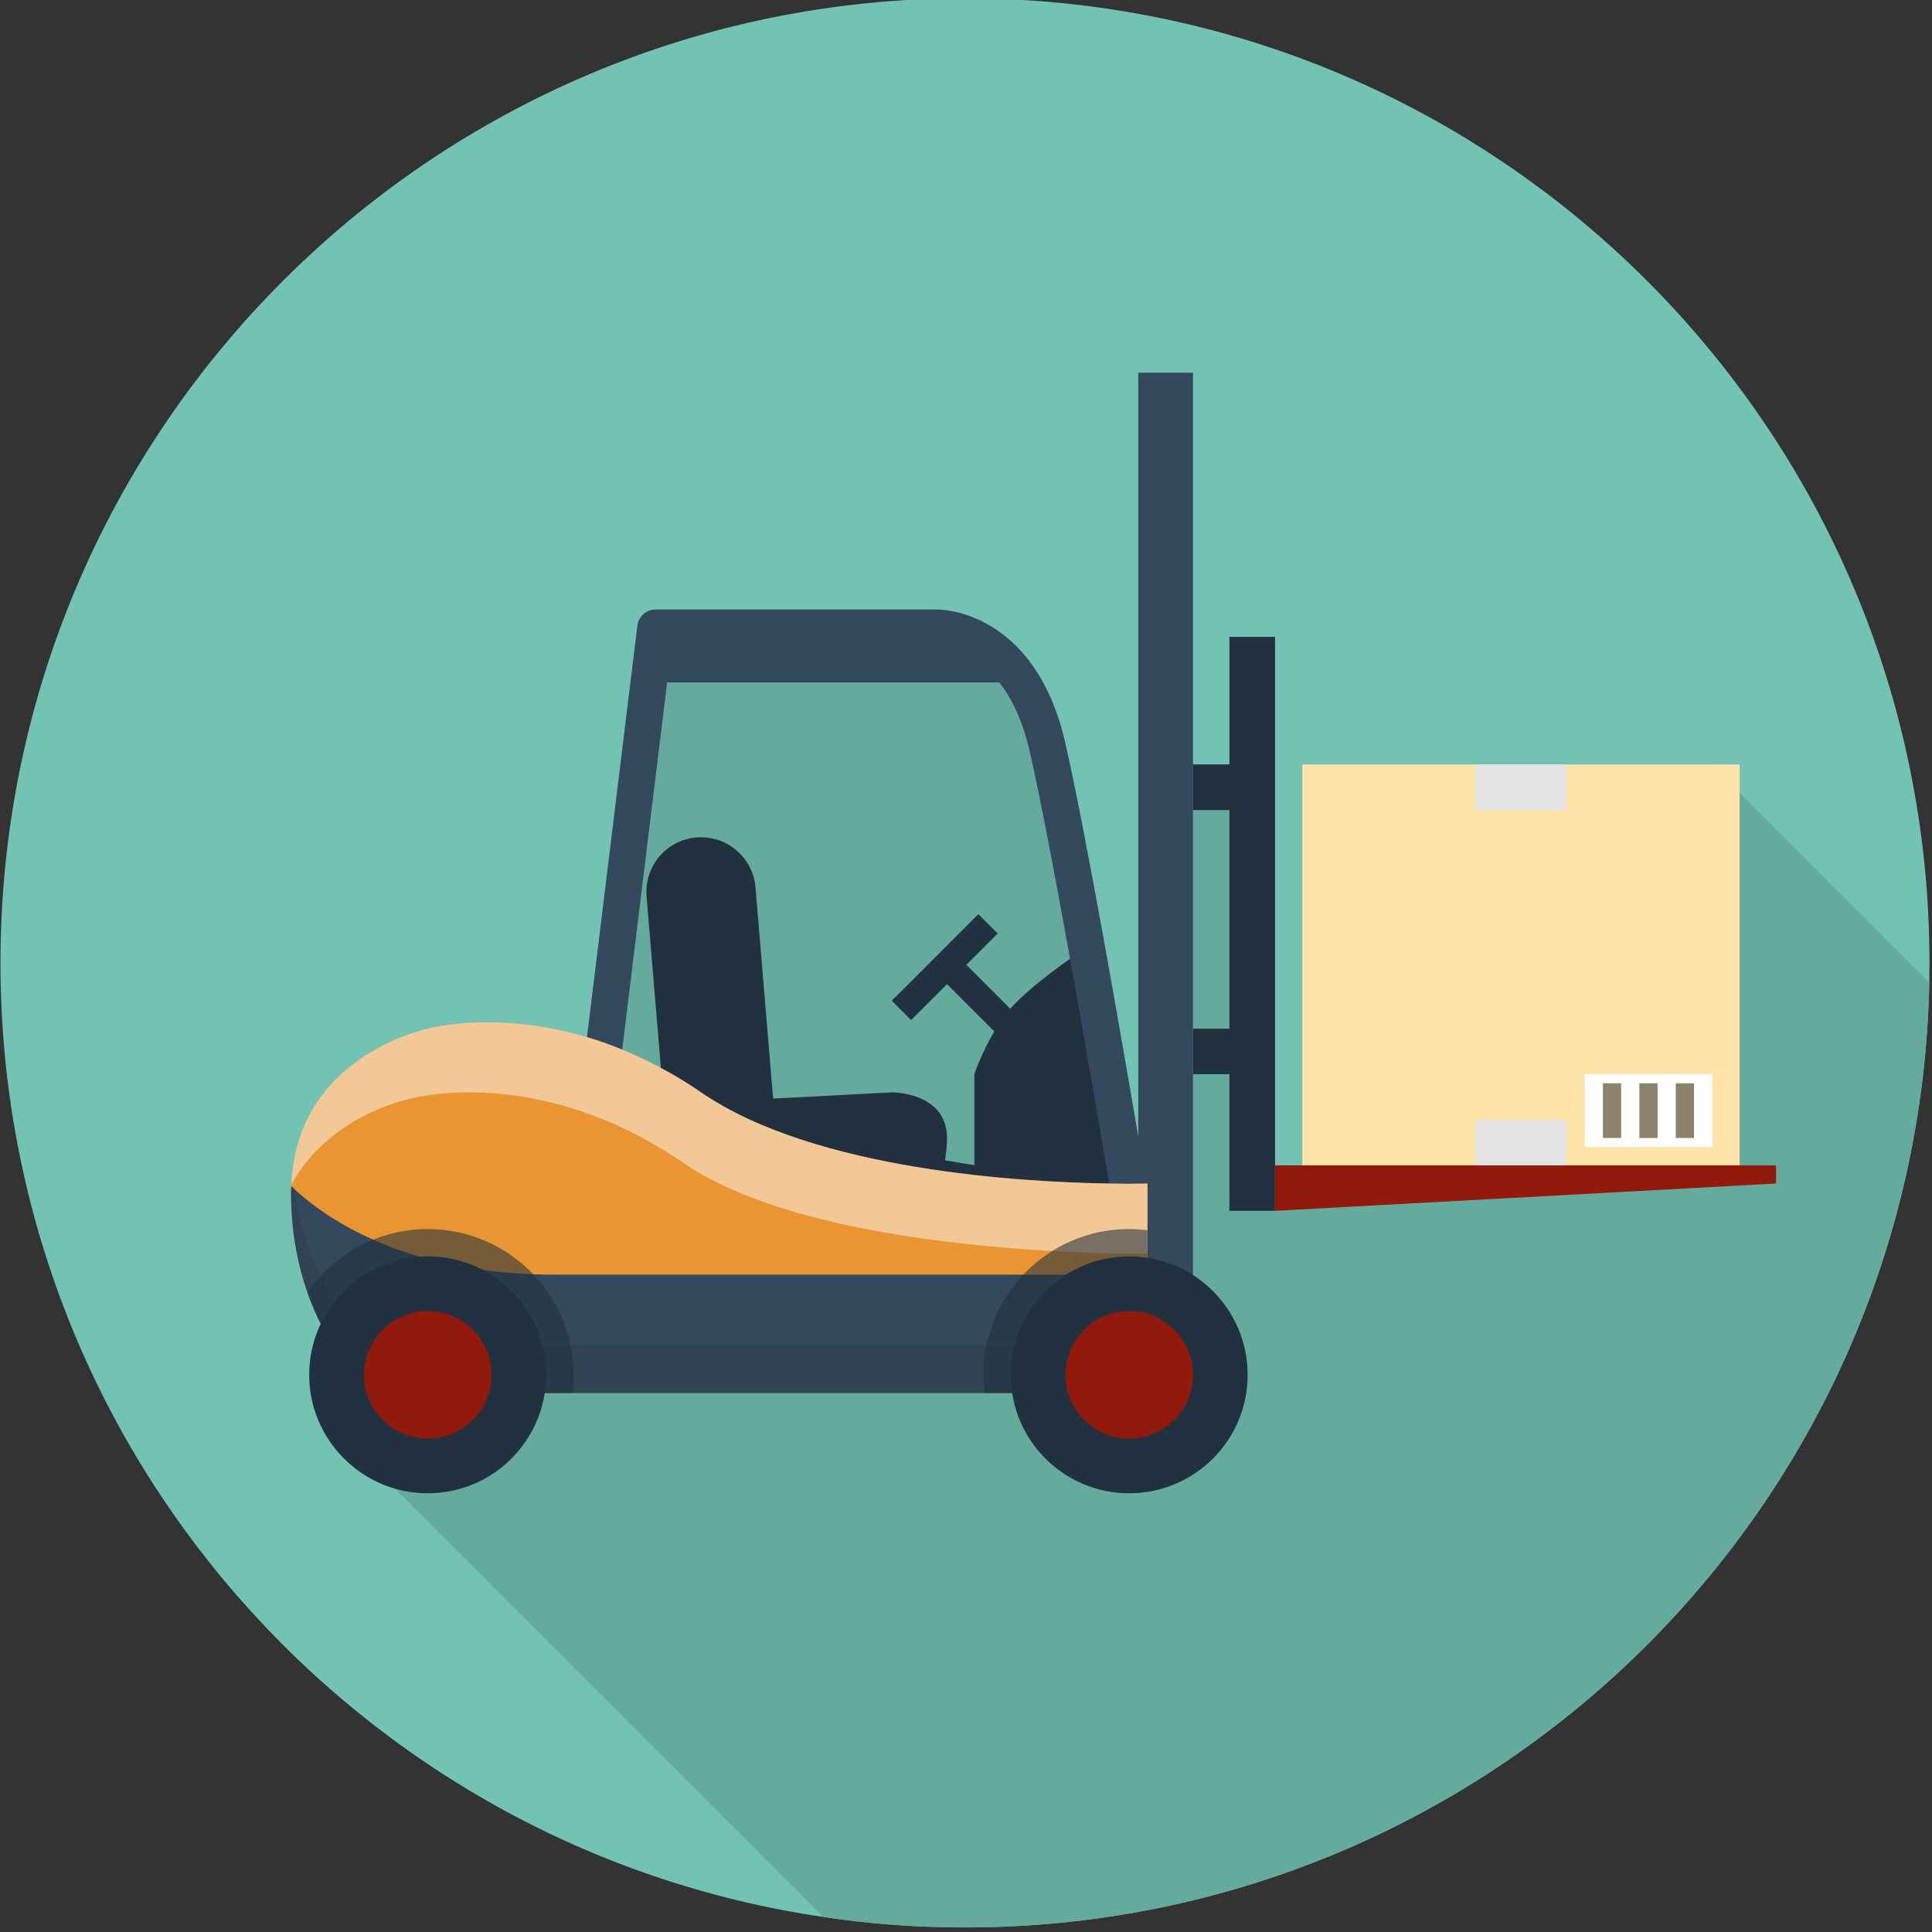 <?xml version="1.0" encoding="UTF-8"?>
<svg xmlns="http://www.w3.org/2000/svg" viewBox="0 0 360 360">
  <rect x="0" y="0" width="360" height="360" fill="#333333" stroke="none"/>
  <defs>
    <style>.cls-1{fill:#73c3b4;}.cls-2{fill:#8c826d;}.cls-3{fill:#fff;}.cls-4{fill:#fde3a7;}.cls-5{fill:#e3e3e3;}.cls-5,.cls-6,.cls-7{mix-blend-mode:multiply;}.cls-6{opacity:.58;}.cls-6,.cls-7,.cls-8{fill:#22313f;}.cls-9{fill:#911a0d;}.cls-10{isolation:isolate;}.cls-11{fill:#34495e;}.cls-12{fill:#fdfdfd;mix-blend-mode:soft-light;opacity:.5;}.cls-13{fill:#eb9532;}.cls-14{fill:#64ab9e;}.cls-7{opacity:.25;}</style>
  </defs>
  <g class="cls-10">
    <g id="Layer_1">
      <path class="cls-1" d="M359.53,179.42c0,1.22-.02,2.45-.04,3.67-1.95,97.58-81.64,176.06-179.68,176.06-8.98,0-17.79-.65-26.4-1.95C66.66,344.45.09,269.7.09,179.42.09,80.15,80.55-.32,179.82-.32s179.71,80.47,179.71,179.73Z"></path>
      <path class="cls-14" d="M359.5,183.09c-1.95,97.58-81.64,176.06-179.68,176.06-8.98,0-17.79-.65-26.4-1.95l-94.94-94.94c-.56-1.93-.85-3.97-.85-6.09,0-3.4.76-6.61,2.13-9.48-2.99-5.99-5.53-14.1-5.53-24.47,0-.2.02-.41.02-.59,0-.2.02-.41.02-.61l.02.02c0-.09.02-.17.02-.26-.02,0-.02.02-.02.02,0-.17.04-.33.04-.5.06-.85.11-1.69.2-2.49.02-.06.02-.09.04-.15.87-6.74,3.64-11.82,7.09-15.59.04-.04.07-.07.09-.11,1.04-1.15,2.13-2.17,3.27-3.06.39-.32.78-.63,1.17-.91.39-.3.78-.58,1.17-.83,1.17-.82,2.32-1.5,3.45-2.08,1.5-.8,2.91-1.43,4.16-1.91.28-.11.54-.2.78-.3,2.39-.87,3.97-1.19,3.97-1.19,0,0,12.47-3.56,29.67,1.58l9.39-76.68c.22-1.71,1.67-2.99,3.38-2.99h52.62c.74,0,18.05.28,23.69,24.7,3.82,16.57,10.56,55.4,13.66,73.62V69.45h10.19v72.99h6.79v-23.77h8.5v98.47h5.08v-74.7h76.18l40.65,40.65Z"></path>
      <rect class="cls-11" x="212.1" y="69.45" width="10.19" height="178.25"></rect>
      <polygon class="cls-9" points="330.94 217.14 330.94 220.53 237.58 225.62 237.58 217.14 330.94 217.14"></polygon>
      <polygon class="cls-8" points="237.58 118.67 237.58 225.62 229.08 225.62 229.08 200.16 222.29 200.16 222.29 191.68 229.08 191.68 229.08 150.94 222.29 150.94 222.29 142.44 229.08 142.44 229.08 118.67 237.58 118.67"></polygon>
      <path class="cls-8" d="M212.11,225.62l-11.88-47.53s-7.76,5.17-11.99,9.87l-8.18-8.18,5.84-5.84-3.6-3.6-16.13,16.13,3.6,3.6,6.69-6.69,8.81,8.8c-2.47,4.25-3.71,7.96-3.71,7.96v16.98l-5.48-.91c.23-1.35.38-2.76.38-4.18,0-8.49-10.18-8.49-10.18-8.49l-22.22,1.17-3.28-39.36c-.47-5.61-5.41-9.76-11-9.31-5.61.47-9.77,5.39-9.3,11l3.4,40.74c.4,4.81,4.1,8.53,8.68,9.2l-.23,1.84,40.74,6.79s.31-.62.73-1.66l.96,3.36,37.35-1.7Z"></path>
      <path class="cls-11" d="M213.75,221.66l-1.65.28-.89.15-4.16.69c0-.07-.13-.85-.37-2.25-1.04-6.12-4.04-23.88-7.29-41.88-2.69-14.94-5.55-30.08-7.57-38.85-1.34-5.75-3.38-9.78-5.6-12.64h-61.91l-8.37,68.41-.61,4.99-6.75-.82.8-6.49,9.39-76.68c.22-1.71,1.67-2.99,3.38-2.99h52.62c.74,0,18.05.28,23.69,24.7,3.82,16.57,10.56,55.4,13.66,73.62.69,4.04,1.21,7.09,1.47,8.63.11.69.19,1.09.19,1.13Z"></path>
      <path class="cls-13" d="M213.81,220.53v39.04H69.51s-.58-.46-1.52-1.37l-.35-.35c-.37-.37-.78-.82-1.22-1.32-.43-.46-.89-1-1.34-1.58-.33-.39-.65-.8-.96-1.24-.15-.2-.32-.45-.48-.67-.17-.22-.33-.46-.5-.71-.33-.5-.67-1-1.02-1.54-.8-1.22-1.6-2.6-2.36-4.1-2.99-5.99-5.53-14.1-5.53-24.47,0-.2.02-.41.02-.59,0-.2.02-.41.02-.61,0,0,.01.01.02.02,0-.09.01-.17.02-.26,0,0,0,.01-.01.02,0-.17.03-.33.04-.5.04-.85.11-1.68.21-2.48,0-.06.02-.11.02-.16.88-6.72,3.65-11.8,7.09-15.58.04-.04.07-.07.09-.11,1.04-1.15,2.13-2.17,3.27-3.06.39-.32.78-.63,1.17-.91.39-.3.78-.58,1.17-.83,1.17-.82,2.32-1.5,3.45-2.08,1.5-.8,2.91-1.43,4.16-1.91.28-.11.54-.2.78-.3,2.39-.87,3.97-1.19,3.97-1.19,0,0,12.47-3.56,29.67,1.58,2.12.61,4.32,1.39,6.57,2.32,2.34.95,4.75,2.08,7.2,3.41,2.47,1.3,4.97,2.82,7.5,4.56,21.23,14.6,60.1,16.74,76.05,16.98,1.63.04,3.04.04,4.16.04.46,0,.89,0,1.26-.02.71,0,1.19,0,1.47-.02h.24Z"></path>
      <path class="cls-12" d="M213.81,220.53v13.12c-.54,0-1.09,0-1.71-.02-4.03-.02-9.59-.15-16.05-.52-21.26-1.21-52.12-4.97-68.82-16.48-27.16-18.67-50.93-11.87-50.93-11.87,0,0-15.08,3.02-22.02,16.03.33-8.33,3.43-14.38,7.37-18.72.04-.04.07-.07.09-.11,1.06-1.13,2.15-2.15,3.27-3.06.39-.32.78-.63,1.17-.91.39-.3.78-.58,1.17-.83,1.17-.8,2.34-1.48,3.45-2.08,1.5-.8,2.91-1.43,4.16-1.91.28-.11.54-.2.78-.3,2.39-.87,3.97-1.19,3.97-1.19,0,0,12.47-3.56,29.67,1.58,2.12.61,4.32,1.39,6.57,2.32,2.34.95,4.75,2.08,7.2,3.41,2.47,1.3,4.97,2.82,7.5,4.56,21.23,14.6,60.1,16.74,76.05,16.98,1.63.04,3.04.04,4.16.04.46,0,.89,0,1.26-.02.71,0,1.19,0,1.47-.02h.24Z"></path>
      <path class="cls-11" d="M213.81,237.51v22.06H69.51s-.58-.46-1.52-1.37l-.35-.35c-.37-.37-.78-.82-1.22-1.32-.43-.46-.89-1-1.34-1.58-.33-.39-.65-.8-.96-1.24-.15-.2-.32-.45-.48-.67-.17-.22-.33-.46-.5-.71-.33-.5-.67-1-1.02-1.54-.8-1.22-1.6-2.6-2.36-4.1-2.99-5.99-5.53-14.1-5.53-24.47,0-.2.02-.41.02-.59,0-.2.02-.41.02-.61.19.17.37.35.56.54,2.99,2.75,7.76,6.36,14.71,9.44,2.6,1.17,5.49,2.25,8.7,3.17,3.51,1.02,7.38,1.87,11.69,2.45,2.93.41,6.07.69,9.41.82,1.35.06,2.73.07,4.14.07h110.34Z"></path>
      <path class="cls-7" d="M213.81,250.61v8.96H69.51s-.58-.46-1.52-1.37l-.35-.35c-.37-.37-.78-.82-1.22-1.32-.43-.46-.89-1-1.34-1.58-.33-.39-.65-.8-.96-1.24-.15-.2-.32-.45-.48-.67-.17-.22-.33-.46-.5-.71-.33-.5-.67-1-1.02-1.54-.8-1.22-1.6-2.6-2.36-4.1-2.99-5.99-5.53-14.1-5.53-24.47,0-.2.02-.41.02-.59,0-.2.02-.41.02-.61.17.15.37.33.56.5v.04c.91,6.51,2.82,11.89,4.97,16.18.87,1.74,1.78,3.3,2.67,4.68,3.1,4.73,6.07,7.38,6.85,8.03.13.11.2.17.2.17h144.29Z"></path>
      <path class="cls-6" d="M213.8,259.57h-30.32c-.14-1.12-.23-2.24-.23-3.4,0-15,12.16-27.16,27.16-27.16,1.15,0,2.28.1,3.4.23v30.32ZM106.86,256.18c0-15-12.16-27.16-27.16-27.16-9.29,0-17.49,4.67-22.39,11.79,4.46,12.69,12.2,18.76,12.2,18.76h37.11c.14-1.12.24-2.24.24-3.4Z"></path>
      <path class="cls-8" d="M232.48,256.18c0,12.19-9.88,22.07-22.07,22.07s-22.07-9.88-22.07-22.07,9.88-22.07,22.07-22.07,22.07,9.88,22.07,22.07Z"></path>
      <path class="cls-9" d="M222.29,256.18c0,6.56-5.32,11.88-11.88,11.88s-11.88-5.32-11.88-11.88,5.32-11.88,11.88-11.88,11.88,5.32,11.88,11.88Z"></path>
      <path class="cls-8" d="M101.76,256.17c0,1.15-.09,2.28-.26,3.4-1.63,10.58-10.76,18.68-21.8,18.68-2.12,0-4.16-.3-6.09-.85-7.29-2.1-13.04-7.85-15.14-15.14-.56-1.93-.85-3.97-.85-6.09,0-3.4.76-6.61,2.13-9.48,0-.02.02-.04.02-.06.74-1.5,1.63-2.93,2.69-4.23,3.73-4.69,9.39-7.83,15.77-8.24.48-.04.96-.06,1.47-.06,3.69,0,7.16.91,10.22,2.5,5.44,2.86,9.56,7.9,11.13,13.99.46,1.78.7,3.64.7,5.57Z"></path>
      <path class="cls-9" d="M91.58,256.18c0,6.56-5.32,11.88-11.88,11.88s-11.88-5.32-11.88-11.88,5.32-11.88,11.88-11.88,11.88,5.32,11.88,11.88Z"></path>
      <rect class="cls-4" x="242.66" y="142.44" width="81.49" height="74.7"></rect>
      <path class="cls-5" d="M274.91,208.64v8.5h16.98v-8.5h-16.98ZM274.91,142.44v8.5h16.98v-8.5h-16.98Z"></path>
      <rect class="cls-3" x="295.29" y="200.16" width="23.77" height="13.58"></rect>
      <path class="cls-2" d="M302.08,212.04h-3.4v-10.19h3.4v10.19ZM308.87,201.86h-3.4v10.19h3.4v-10.19ZM315.66,201.86h-3.4v10.19h3.4v-10.19Z"></path>
    </g>
  </g>
</svg>
